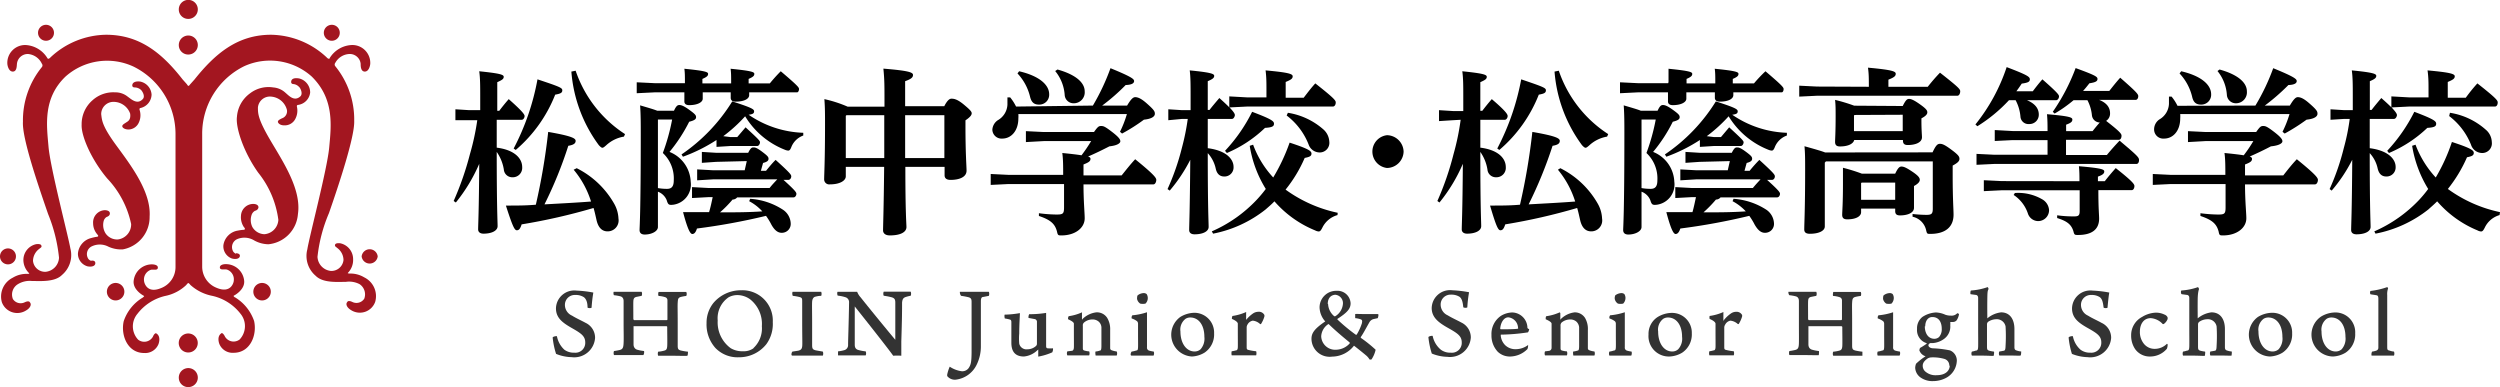 <svg xmlns="http://www.w3.org/2000/svg" viewBox="0 0 228.75 35.42"><defs><style>.cls-1{fill:#a31620;}.cls-2{fill:#333;}</style></defs><g id="レイヤー_2" data-name="レイヤー 2"><g id="レイヤー_1-2" data-name="レイヤー 1"><path class="cls-1" d="M33.09,23.46a.74.74,0,0,1,1.47,0,.74.74,0,0,1-1.47,0Z"/><path class="cls-1" d="M23.18,26.69a.8.8,0,1,1,.8.8.8.8,0,0,1-.8-.8Z"/><path class="cls-1" d="M16.36,34.56a.87.87,0,1,1,.86.86.86.86,0,0,1-.86-.86Z"/><path class="cls-1" d="M16.36,31.29a.87.87,0,0,1,1.73,0,.87.87,0,1,1-1.73,0Z"/><path class="cls-1" d="M16.36,4.13a.87.87,0,1,1,.86.86.86.86,0,0,1-.86-.86Z"/><path class="cls-1" d="M16.36.87a.87.87,0,1,1,.86.86.86.86,0,0,1-.86-.86Z"/><path class="cls-1" d="M29.63,3a.73.73,0,1,1,.73.73A.73.73,0,0,1,29.63,3Z"/><path class="cls-1" d="M0,23.46a.73.73,0,1,1,.73.73A.73.73,0,0,1,0,23.46Z"/><path class="cls-1" d="M9.78,26.69a.8.8,0,1,1,.8.8.8.8,0,0,1-.8-.8Z"/><path class="cls-1" d="M3.48,3a.73.73,0,1,1,.73.73A.73.73,0,0,1,3.48,3Z"/><path class="cls-1" d="M21.6,23.17s.34,0,.35.22-.26.39-.74.26a1.19,1.19,0,0,1-.77-1.21,1.58,1.58,0,0,1,1.32-1.34,4,4,0,0,1,.5-.07s.12,0,.14-.05,0-.13-.07-.18a1.61,1.61,0,0,1-.28-1.07,1.13,1.13,0,0,1,1.16-1.07s.42,0,.44.3c0,0,0,.25-.32.33a.67.67,0,0,0-.3.35,1.46,1.46,0,0,0,.06,1.13,1.32,1.32,0,0,0,1.1.66,1.39,1.39,0,0,0,1.28-1.31,8.66,8.66,0,0,0-1.85-4.33c-1.31-1.84-2.07-4.08-1.94-5.1a2.91,2.91,0,0,1,1.2-2.15A2.77,2.77,0,0,1,25,8a1.84,1.84,0,0,1,1.11.48c.31.26.81.85,1.37.34.27-.25,0-.78-.12-.87a.81.81,0,0,0-.53-.26s-.24,0-.18-.27.39-.3.73-.24a1.32,1.32,0,0,1,1,1.29,1.29,1.29,0,0,1-1.11,1.13s-.14,0-.1.17A1.62,1.62,0,0,1,27,10.92a1.08,1.08,0,0,1-1,.55c-.41,0-.6-.24-.57-.36s.19-.19.36-.28a.68.68,0,0,0,.46-.79,1.62,1.62,0,0,0-1.44-1.2,1.1,1.1,0,0,0-1.21,1c0,.55,0,1.06,1.14,3s2.86,4.49,2.52,6.75a3,3,0,0,1-2.7,2.76A2.76,2.76,0,0,1,23.26,22a1.71,1.71,0,0,0-1.58-.11.8.8,0,0,0-.4,1,.52.52,0,0,0,.32.33Z"/><path class="cls-1" d="M8.35,23.85s.34-.06.37.19-.23.42-.71.33a1.2,1.2,0,0,1-.88-1.15,1.59,1.59,0,0,1,1.22-1.44,3.49,3.49,0,0,1,.49-.11s.11,0,.14-.06-.06-.13-.09-.18a1.55,1.55,0,0,1-.37-1A1.12,1.12,0,0,1,9.6,19.23s.42,0,.45.26c0,0,.06.25-.29.36a.62.62,0,0,0-.27.36,1.45,1.45,0,0,0,.16,1.13,1.28,1.28,0,0,0,1.14.57A1.39,1.39,0,0,0,12,20.5a8.63,8.63,0,0,0-2.19-4.17c-1.45-1.72-2.39-3.89-2.34-4.92a2.89,2.89,0,0,1,1-2.24,2.83,2.83,0,0,1,2.07-.72,1.77,1.77,0,0,1,1.14.39c.33.23.88.78,1.39.22.25-.27-.08-.77-.19-.85A.88.88,0,0,0,12.3,8s-.24,0-.19-.25.36-.33.7-.29a1.3,1.3,0,0,1,1.06,1.2,1.3,1.3,0,0,1-1,1.22s-.14,0-.1.17a1.57,1.57,0,0,1-.07,1.17,1.06,1.06,0,0,1-.92.63c-.41,0-.61-.19-.59-.32s.17-.2.33-.31.47-.22.39-.82a1.61,1.61,0,0,0-1.53-1.08,1.12,1.12,0,0,0-1.12,1.13c.07.55.06,1.05,1.37,2.84s3.21,4.25,3.06,6.53a3,3,0,0,1-2.46,3,2.8,2.8,0,0,1-1.31-.25,1.7,1.7,0,0,0-1.58,0,.79.79,0,0,0-.32,1,.49.49,0,0,0,.34.3Z"/><path class="cls-1" d="M17.14,7.75l-.43-.48c-1.85-2.37-3.9-4.09-7-4.09a7.57,7.57,0,0,0-5.1,2.08.34.34,0,0,1-.19.12c-.06,0-.09-.07-.09-.07a2.48,2.48,0,0,0-2-1.19A1.63,1.63,0,0,0,.67,5.8c0,.18.12.75.5.75s.36-.53.38-.71a1,1,0,0,1,1-.9,1.54,1.54,0,0,1,1.28.89.24.24,0,0,1,0,.31,7.72,7.72,0,0,0-1.73,5C2,12.62,3.51,17,4.4,19.58a14.42,14.42,0,0,1,1,4,1.36,1.36,0,0,1-1.22,1.29,1.11,1.11,0,0,1-1.16-1,1.39,1.39,0,0,1,.56-1.09c.1-.09.23-.15.22-.23s0-.26-.48-.21a1.48,1.48,0,0,0-1.18,1.45A1.69,1.69,0,0,0,2.67,25c.05.07-.19.06-.19.06a2.39,2.39,0,0,0-1.31.35,1.92,1.92,0,0,0-1,2.24,1.5,1.5,0,0,0,2.21.76c.36-.2.55-.54.35-.75,0,0-.06-.19-.47,0a.84.84,0,0,1-1.08-.3A1.11,1.11,0,0,1,1.64,26a2.06,2.06,0,0,1,1.27-.29c.75,0,2.1.12,2.76-.55a2.38,2.38,0,0,0,.77-2.42c-.21-1.2-1.83-7.35-2-9.31S3.91,9,6,7a5.72,5.72,0,0,1,6.21-.91,6.88,6.88,0,0,1,3.85,6.19V24.41a2.06,2.06,0,0,1-1.32,1.95c-1.29.54-1.55-.48-1.56-.66a.94.94,0,0,1,.59-1c.21-.09.63.09.67-.18s-.32-.32-.48-.33a1.68,1.68,0,0,0-1.73,1.51c-.09.8.85,1.32.85,1.32s.11.06.11.08-.08.09-.13.13a4,4,0,0,0-1.74,2.16c-.29,1.28.35,2.91,1.87,2.91a1.31,1.31,0,0,0,1.31-.81s.29-.73-.23-1c0,0-.15,0-.28.32a.91.91,0,0,1-1.35.27,1.78,1.78,0,0,1-.07-2.36,4.5,4.5,0,0,1,2.54-1.64,3.91,3.91,0,0,0,1.93-1s.13-.18.19-.18.19.17.19.17a4.17,4.17,0,0,0,2,1A4.5,4.5,0,0,1,22,28.7a1.78,1.78,0,0,1-.07,2.36.91.91,0,0,1-1.35-.27c-.13-.28-.28-.32-.28-.32-.52.29-.23,1-.23,1a1.31,1.31,0,0,0,1.31.81c1.52,0,2.16-1.63,1.87-2.91a4.08,4.08,0,0,0-1.74-2.16c-.05,0-.14-.11-.14-.13s.12-.08.12-.08.94-.52.85-1.32a1.68,1.68,0,0,0-1.73-1.51c-.16,0-.53.07-.49.33s.48.09.68.18a.94.94,0,0,1,.59,1c0,.18-.27,1.2-1.56.66a2.08,2.08,0,0,1-1.33-1.95V12.24a6.88,6.88,0,0,1,3.86-6.19A5.72,5.72,0,0,1,28.52,7c2.11,2.07,1.78,4.56,1.6,6.51s-1.81,8.11-2,9.31a2.38,2.38,0,0,0,.77,2.42c.66.67,2,.55,2.76.55A2.06,2.06,0,0,1,32.9,26a1.12,1.12,0,0,1,.43,1.33.85.85,0,0,1-1.09.3c-.4-.19-.46,0-.46,0-.2.21,0,.55.35.75a1.49,1.49,0,0,0,2.2-.76,1.91,1.91,0,0,0-1-2.24,2.45,2.45,0,0,0-1.32-.35s-.23,0-.18-.06a1.69,1.69,0,0,0,.48-1.26,1.48,1.48,0,0,0-1.18-1.45c-.48-.05-.48.13-.48.21s.12.14.22.23a1.39,1.39,0,0,1,.56,1.09,1.11,1.11,0,0,1-1.16,1,1.36,1.36,0,0,1-1.22-1.29,14,14,0,0,1,1.05-4c.89-2.55,2.37-7,2.31-8.44a7.72,7.72,0,0,0-1.73-5,.24.24,0,0,1,0-.31A1.54,1.54,0,0,1,32,4.94a1,1,0,0,1,1,.9c0,.18,0,.71.38.71s.5-.57.5-.75a1.64,1.64,0,0,0-1.71-1.68,2.5,2.5,0,0,0-2,1.19s0,.07-.08.07a.34.34,0,0,1-.19-.12,7.6,7.6,0,0,0-5.1-2.08c-3.06,0-5.11,1.72-7,4.09l-.43.48s-.07.11-.12.11-.13-.11-.13-.11Z"/><path d="M42.94,11,41.67,11v-1l1.27.08h1V8.89c0-1,0-1.73-.09-2.37,1.93.2,2.24.31,2.24.51s-.15.29-.59.49v2.62h.18c.26-.34.51-.66.87-1.07C47.87,10.24,48,10.49,48,10.62s-.1.34-.26.34H45.45l0,2.55c1.66.21,2.33,1,2.33,1.78a.86.86,0,0,1-.89.93.77.77,0,0,1-.79-.72,3.91,3.91,0,0,0-.65-1.6c0,5.18.08,6.35.08,6.79s-.57.69-1.29.69c-.31,0-.49-.15-.49-.39,0-.44.07-1.56.1-6a15.19,15.19,0,0,1-2.14,3.54l-.2-.14A27.45,27.45,0,0,0,43,14.1,22.43,22.43,0,0,0,43.67,11Zm9.83,4.39a8.11,8.11,0,0,1,3.41,3.22A3,3,0,0,1,56.59,20a1,1,0,0,1-1,1.17c-.46,0-.83-.29-1-1-.09-.39-.17-.78-.28-1.14a54.6,54.6,0,0,1-6.58,1.5c-.12.37-.23.54-.44.54s-.39-.36-1-2.26c1,0,1.86,0,2.74-.08a58,58,0,0,0,1.13-6.66c2.19.38,2.51.59,2.51.82s-.18.37-.67.45a37.63,37.63,0,0,1-2.18,5.36c1.42-.08,2.84-.15,4.26-.26a8.43,8.43,0,0,0-1.59-2.91ZM47,13.59a22.15,22.15,0,0,0,2.18-6.33c2.05.68,2.27.78,2.27,1s-.13.31-.65.4a12.81,12.81,0,0,1-3.61,5.06ZM57.09,12.5a3.13,3.13,0,0,0-1.63.8c-.16.14-.26.22-.34.22s-.18-.08-.33-.24a13,13,0,0,1-2.51-6.73l.39-.08a11.18,11.18,0,0,0,4.52,5.8Z"/><path d="M62.67,7.5c0-.52,0-.83-.05-1.21,2,.2,2.17.31,2.17.47s-.08.27-.52.46v.41H66.9V7.5c0-.52,0-.83-.05-1.21,2,.2,2.17.31,2.17.47s-.08.27-.52.46v.41h1.94a14.54,14.54,0,0,1,1-1.11c1.6,1.36,1.67,1.49,1.67,1.63s-.07.3-.18.3H68.55v.26c0,.32-.43.59-1.25.59-.31,0-.44-.15-.44-.35s0-.29,0-.5H64.3c0,.23,0,.42,0,.58,0,.33-.49.59-1.24.59-.31,0-.44-.14-.44-.34s0-.44,0-.83H59.89l-1.63.08v-1l1.63.08h2.78Zm-1,2.63c.21-.46.34-.52.49-.52s.37.05.91.44.62.5.62.67-.11.29-.63.42a14.5,14.5,0,0,1-1.8,2.76,3.07,3.07,0,0,1,1.94,2.73,1.87,1.87,0,0,1-1.58,2.1c-.43.05-.49,0-.62-.42a1.38,1.38,0,0,0-.8-.77v3.23c0,.4-.59.69-1.21.69-.29,0-.47-.13-.47-.41s.11-1.47.11-8.8c0-.9,0-1.78-.06-2.61.78.23,1.27.37,1.56.49Zm-1.47.81v6.27a4.89,4.89,0,0,0,.83.07c.41,0,.62-.2.62-.78a3.19,3.19,0,0,0-1-2.5,18.73,18.73,0,0,0,.85-3.06Zm6.61,1.6h.65l.76-.89c1.19,1.09,1.32,1.24,1.32,1.37s-.1.34-.26.34H66.83l-1.27.08v-.63a14.91,14.91,0,0,1-3.07,1.53l-.13-.21A16.08,16.08,0,0,0,67,9.28c1.84.59,2,.72,2,.91s-.13.26-.5.31a9.36,9.36,0,0,0,5,1.65l0,.25a1.85,1.85,0,0,0-1.07,1c-.1.26-.17.38-.31.38a.94.94,0,0,1-.31-.08,7.44,7.44,0,0,1-3.63-3.06,13.68,13.68,0,0,1-2,1.82Zm-1.29,2.27-1.3.09v-1l1.3.08h2.94c.21-.43.33-.49.47-.49s.28,0,.8.39.59.49.59.65-.11.28-.5.38l-.2.72h.47c.3-.36.53-.66.88-1,1.36,1.23,1.43,1.36,1.43,1.51s-.1.32-.27.32h-.44c1.11,1,1.18,1.15,1.18,1.28s-.1.32-.26.32H67.45a.54.54,0,0,1-.42.2,10.57,10.57,0,0,1-1.15,1.17c1.29,0,2.58,0,3.87-.09a4.33,4.33,0,0,0-1.2-.93l.09-.22a6.25,6.25,0,0,1,3,1,1.58,1.58,0,0,1,.71,1.24.81.81,0,0,1-.84.87c-.37,0-.67-.28-.93-.75a5.83,5.83,0,0,0-.49-.8,58.16,58.16,0,0,1-6.32,1.16c-.11.37-.26.5-.42.5s-.39-.26-.85-2l2.38,0c.14-.45.23-.91.33-1.37h-.42l-1.47.08v-1l1.47.08h5.63c.24-.31.47-.54.7-.79H65.26l-1.47.09v-1l1.47.08h2.88l.19-.84Z"/><path d="M86.4,9.72c.26-.51.47-.69.65-.69s.49,0,1.13.53.73.67.73.81-.11.33-.57.64v.52c0,2.52.1,3.73.1,4.08,0,.61-.69.85-1.47.85-.33,0-.54-.13-.54-.42v-.77H82.84c0,4.2.1,5.23.1,5.5,0,.49-.58.77-1.52.77-.36,0-.59-.15-.62-.42,0-.51.06-1.86.1-5.85H77.39v.87c0,.36-.49.73-1.46.73a.46.46,0,0,1-.52-.46c0-.4.08-1.78.08-5,0-.92,0-1.6-.06-2.34a11.47,11.47,0,0,1,2.13.69h3.37V9.13c0-1.25,0-1.86-.1-2.85,2.33.19,2.71.34,2.71.58s-.2.38-.72.57V9.72Zm-5.49,4.74c0-1.31,0-2.62,0-3.92H77.45l-.06.06v3.86Zm1.91-3.92c0,1.3,0,2.61,0,3.92h3.59V10.54Z"/><path d="M92.28,16.84l-1.63.08v-1l1.63.08h5c0-.75,0-1.43-.08-2,.83.08,1.4.15,1.76.21a14.12,14.12,0,0,0,.88-1.3H95.5L93.87,13V12l1.63.08h4.6c.35-.49.44-.55.64-.55s.31,0,1,.53.77.72.77.87-.23.38-1,.46c-.56.29-1.29.65-1.95.93.17.06.22.13.22.21,0,.23-.17.33-.64.52v1h3.49c.38-.47.79-1,1.24-1.48,1.75,1.42,1.93,1.71,1.93,1.89s-.1.41-.26.41h-6.4c0,1.52.11,2.63.11,3.1,0,.9-.89,1.57-2.12,1.57-.29,0-.34,0-.41-.33-.18-.72-.58-1.09-1.66-1.45l0-.25a13,13,0,0,0,1.61.12c.59,0,.69-.07.69-.65V16.84ZM100,9.66a20.15,20.15,0,0,0,1.61-3.42c2,.82,2.16,1,2.16,1.18s-.18.34-.77.36a18.32,18.32,0,0,1-2.15,1.88h2.28c.36-.61.56-.77.74-.77s.47.06,1,.52c.73.64.8.78.8,1s-.23.46-1,.54a16.54,16.54,0,0,1-2,1.27l-.19-.16a10.09,10.09,0,0,0,.63-1.62H93.18a2.56,2.56,0,0,1,0,.39c0,1.16-.67,1.85-1.47,1.85a.84.84,0,0,1-.91-.82A1.13,1.13,0,0,1,91.3,11a1.73,1.73,0,0,0,.88-1.42c0-.23,0-.44,0-.67l.25,0a4.3,4.3,0,0,1,.54.84ZM93.25,6.52C95.06,6.94,96,7.74,96,8.63a.9.9,0,0,1-.95.94c-.52,0-.7-.32-.8-.72A4.7,4.7,0,0,0,93.1,6.72Zm3.51-.16c1.69.47,2.49,1.21,2.49,2a1,1,0,0,1-1,1.09.81.81,0,0,1-.83-.75,3.87,3.87,0,0,0-.87-2.2Z"/><path d="M108.17,10.88,106.9,11V10l1.27.08h.77V8.81c0-1,0-1.73-.08-2.37,1.93.19,2.24.31,2.24.5s-.15.3-.59.49v2.63h.16c.26-.34.51-.63.9-1.09.41.36.7.64.91.85v-1l1.61.09h1.79V8.19c0-.58,0-1.13-.08-1.75,2.09.19,2.48.32,2.48.54s-.16.32-.64.52V8.94h1.65c.33-.43.66-.87,1.06-1.31,1.78,1.4,1.87,1.57,1.87,1.75s-.09.37-.27.37h-7.86l-1.59.08c.46.48.49.62.49.71s-.1.34-.26.34h-2.22l0,2.68c1.78.23,2.36,1.06,2.36,1.71a.83.83,0,0,1-.85.88c-.4,0-.67-.23-.78-.72a3.07,3.07,0,0,0-.73-1.42c0,5.15.08,6.31.08,6.75s-.57.68-1.29.68c-.31,0-.49-.14-.49-.39,0-.46.06-1.62.1-6.43a14.43,14.43,0,0,1-1.88,2.82l-.2-.14a21.75,21.75,0,0,0,1.31-3.76,21.24,21.24,0,0,0,.54-2.66Zm14.21,8.8A2.2,2.2,0,0,0,121,20.82c-.13.26-.21.36-.34.36a.83.83,0,0,1-.33-.1,9.9,9.9,0,0,1-3.72-2.66c-.24.26-.52.49-.8.74A11.17,11.17,0,0,1,111,21.38l-.12-.21a12.5,12.5,0,0,0,4.1-2.88,11.39,11.39,0,0,0,.84-1,10.64,10.64,0,0,1-1.47-3.95l.31-.1a8.94,8.94,0,0,0,1.84,3A17.19,17.19,0,0,0,118,13.05c1.74.57,2,.77,2,1s-.16.31-.62.4a12.5,12.5,0,0,1-1.75,2.9,12.53,12.53,0,0,0,4.77,2.12ZM112.09,13.8a14.83,14.83,0,0,0,2.48-3.57c1.8.68,2,.86,2,1.09s-.15.34-.82.38A11.52,11.52,0,0,1,112.26,14Zm5.75-3.48a6.41,6.41,0,0,1,3.27,1.54,1.59,1.59,0,0,1,.52,1.09.88.88,0,0,1-.9,1,1.08,1.08,0,0,1-1-.75,6.14,6.14,0,0,0-2-2.63Z"/><path d="M128.43,13.87a1.54,1.54,0,0,1-1.52,1.5,1.51,1.51,0,0,1,0-3A1.55,1.55,0,0,1,128.43,13.87Z"/><path d="M132.94,11l-1.27.08v-1l1.27.08h.95V8.89c0-1,0-1.73-.09-2.37,1.93.2,2.24.31,2.24.51s-.15.29-.59.49v2.62h.18c.26-.34.51-.66.87-1.07,1.37,1.17,1.45,1.42,1.45,1.55s-.1.34-.26.34h-2.24l0,2.55c1.67.21,2.33,1,2.33,1.78a.86.86,0,0,1-.89.93.77.77,0,0,1-.79-.72,3.91,3.91,0,0,0-.65-1.6c0,5.18.08,6.35.08,6.79s-.57.69-1.29.69c-.31,0-.49-.15-.49-.39,0-.44.07-1.56.1-6a14.85,14.85,0,0,1-2.14,3.54l-.19-.14A26.43,26.43,0,0,0,133,14.1a22.43,22.43,0,0,0,.65-3.14Zm9.83,4.39a8.11,8.11,0,0,1,3.41,3.22,3,3,0,0,1,.41,1.39,1,1,0,0,1-1,1.17c-.46,0-.83-.29-1-1-.09-.39-.17-.78-.28-1.14a54.6,54.6,0,0,1-6.58,1.5c-.12.37-.23.54-.44.54s-.39-.36-.95-2.26c.95,0,1.86,0,2.74-.08a58,58,0,0,0,1.13-6.66c2.19.38,2.51.59,2.51.82s-.17.37-.66.45a38.89,38.89,0,0,1-2.19,5.36c1.42-.08,2.84-.15,4.26-.26a8.59,8.59,0,0,0-1.58-2.91ZM137,13.59a22.45,22.45,0,0,0,2.19-6.33c2,.68,2.26.78,2.26,1s-.13.31-.65.4a12.81,12.81,0,0,1-3.61,5.06Zm10.05-1.09a3.17,3.17,0,0,0-1.63.8c-.16.14-.26.22-.34.22s-.18-.08-.33-.24a13,13,0,0,1-2.51-6.73l.39-.08a11.18,11.18,0,0,0,4.52,5.8Z"/><path d="M152.67,7.5c0-.52,0-.83,0-1.21,2,.2,2.17.31,2.17.47s-.08.27-.52.46v.41h2.63V7.5c0-.52,0-.83-.05-1.21,2,.2,2.17.31,2.17.47s-.08.27-.52.46v.41h1.94a13,13,0,0,1,1.05-1.11c1.6,1.36,1.66,1.49,1.66,1.63s-.06.3-.18.3h-4.42v.26c0,.32-.43.59-1.24.59-.31,0-.45-.15-.45-.35s0-.29,0-.5H154.3c0,.23,0,.42,0,.58,0,.33-.49.59-1.24.59-.31,0-.44-.14-.44-.34s0-.44,0-.83h-2.76l-1.63.08v-1l1.63.08h2.78Zm-1,2.63c.21-.46.34-.52.49-.52s.37.05.91.44.62.5.62.67-.11.29-.63.42a14,14,0,0,1-1.8,2.76,3.07,3.07,0,0,1,1.94,2.73,1.87,1.87,0,0,1-1.58,2.1c-.42.05-.49,0-.62-.42a1.38,1.38,0,0,0-.8-.77v3.23c0,.4-.59.69-1.21.69-.29,0-.47-.13-.47-.41s.11-1.47.11-8.8c0-.9,0-1.78-.06-2.61.78.23,1.27.37,1.56.49Zm-1.47.81v6.27a5,5,0,0,0,.83.07c.41,0,.62-.2.62-.78a3.19,3.19,0,0,0-1-2.5,18.73,18.73,0,0,0,.85-3.06Zm6.61,1.6h.66l.75-.89c1.19,1.09,1.32,1.24,1.32,1.37s-.1.34-.26.34h-2.47l-1.27.08v-.63a14.66,14.66,0,0,1-3.07,1.53l-.13-.21A16.08,16.08,0,0,0,157,9.28c1.84.59,2,.72,2,.91s-.13.26-.5.31a9.36,9.36,0,0,0,5,1.65v.25a1.87,1.87,0,0,0-1.08,1c-.1.26-.17.38-.31.38a.94.94,0,0,1-.31-.08,7.48,7.48,0,0,1-3.63-3.06,13.68,13.68,0,0,1-2,1.82Zm-1.29,2.27-1.3.09v-1l1.3.08h2.94c.21-.43.33-.49.47-.49s.28,0,.81.39.58.49.58.65-.11.28-.5.38l-.2.72h.47a13.51,13.51,0,0,1,.89-1c1.35,1.23,1.42,1.36,1.42,1.51s-.1.32-.27.32h-.44c1.11,1,1.18,1.15,1.18,1.28s-.1.32-.26.32h-5.18a.54.54,0,0,1-.42.2,11.44,11.44,0,0,1-1.14,1.17c1.29,0,2.57,0,3.87-.09a4.53,4.53,0,0,0-1.21-.93l.09-.22a6.33,6.33,0,0,1,3,1,1.59,1.59,0,0,1,.7,1.24.81.81,0,0,1-.84.87c-.37,0-.66-.28-.93-.75a5.83,5.83,0,0,0-.49-.8,58,58,0,0,1-6.31,1.16c-.12.37-.27.5-.43.5s-.39-.26-.85-2l2.39,0c.13-.45.22-.91.32-1.37h-.42l-1.47.08v-1l1.47.08h5.63c.25-.31.47-.54.7-.79h-5.88l-1.46.09v-1l1.46.08h2.88l.19-.84Z"/><path d="M171,7.94c0-.72,0-1.18-.08-1.75,2.17.2,2.54.33,2.54.56s-.18.34-.67.54v.65h3.6a16.66,16.66,0,0,1,1.12-1.29c1.64,1.29,1.85,1.5,1.85,1.7s-.1.41-.26.41H166.26l-1.63.08v-1l1.63.08Zm5.83,6c.32-.69.47-.78.68-.78s.43.08,1.06.55.72.62.72.83-.19.38-.62.61v.89c0,2.16.08,3.14.08,3.6,0,1.17-.8,1.76-2.12,1.76-.29,0-.31,0-.39-.34A1.62,1.62,0,0,0,175,19.83l0-.25a12.16,12.16,0,0,0,1.26.08c.47,0,.59-.09.59-.57V14.77h-9.78l-.1.11v5.84c0,.41-.56.67-1.37.67-.35,0-.51-.13-.51-.39,0-.57.08-1.88.08-5.42,0-1,0-1.55-.06-2.2,1,.28,1.56.44,1.89.57ZM174.1,9.7c.26-.52.39-.65.57-.65s.42.08,1,.49.68.57.68.74-.14.34-.54.55V11c0,.93.05,1.34.05,1.56,0,.48-.6.71-1.3.71-.28,0-.44-.1-.44-.4v-.06h-4.46c-.07.31-.49.59-1.31.59-.29,0-.44-.12-.44-.41s.05-.87.05-2.35c0-.69,0-1-.05-1.5a16,16,0,0,1,1.75.53Zm-.69,6.19c.25-.52.39-.65.57-.65s.39.06,1,.47.68.59.68.75-.14.35-.53.56v.19c0,1.1,0,1.57,0,1.8,0,.51-.67.7-1.28.7-.28,0-.44-.1-.44-.39v-.23h-3.12v.33c0,.34-.41.65-1.27.65-.3,0-.46-.11-.46-.41s.07-1,.07-2.8c0-.69,0-1,0-1.51a16,16,0,0,1,1.73.54Zm-3.72-5.37-.05.05V12h4.46v-1.5Zm.65,6.19-.05.05v1.52h3.12V16.71Z"/><path d="M183.82,9.17a14,14,0,0,1-2.89,2.38l-.18-.16a16.78,16.78,0,0,0,2.86-5.25c1.94.74,2.12.89,2.12,1.12s-.18.31-.74.39c-.16.24-.32.47-.49.7H186c.26-.34.53-.7.88-1.09,1.39,1.22,1.52,1.42,1.52,1.56s-.1.35-.27.35h-2.66c.74.31,1.08.76,1.08,1.32a.85.85,0,0,1-.88.86.73.73,0,0,1-.8-.7,3.93,3.93,0,0,0-.44-1.48ZM191.47,12c.22-.28.43-.54.66-.79a.74.74,0,0,1-.72-.67A3.76,3.76,0,0,0,191,9.17h-1.27A12.13,12.13,0,0,1,188,10.39l-.17-.16a18.09,18.09,0,0,0,2.09-4c1.87.68,2,.8,2,1s-.18.31-.74.39c-.18.23-.37.47-.58.7H193c.31-.39.63-.8,1-1.21,1.44,1.26,1.65,1.5,1.65,1.68s-.08.35-.25.35h-3.33c.7.27,1,.71,1,1.22a.79.79,0,0,1-.36.7c1.29,1,1.41,1.19,1.41,1.36s-.07.37-.25.37h-4.83v1.39h3.74c.36-.44.7-.82,1.16-1.31,1.68,1.41,1.78,1.54,1.78,1.78s-.12.35-.23.35h-13l-1.64.08v-1l1.64.08h4.86V12.82h-3.2l-1.63.08v-1l1.63.09h3.2c0-.56,0-1-.05-1.54,2.12.18,2.32.3,2.32.49s-.11.3-.57.47V12Zm-1.2,4.58c0-.54,0-.88-.05-1.37,2.14.18,2.32.3,2.32.48s-.13.31-.58.47v.42h.63c.32-.42.63-.78,1-1.2,1.52,1.2,1.71,1.47,1.71,1.64s-.08.38-.26.38H192c0,1.68.07,2.25.07,2.6,0,1-.67,1.5-1.93,1.5-.29,0-.34,0-.42-.33-.2-.67-.64-.95-1.49-1.22l0-.25a10.63,10.63,0,0,0,1.57.1c.39,0,.49-.1.49-.49V17.41h-7.14l-1.63.08v-1l1.63.08Zm-5.91,1.08a4.37,4.37,0,0,1,2.49.57,1.23,1.23,0,0,1,.64,1,1,1,0,0,1-1,1,1,1,0,0,1-.93-.67,3.27,3.27,0,0,0-1.31-1.72Z"/><path d="M198.62,16.84l-1.64.08v-1l1.64.08h5c0-.75,0-1.43-.08-2,.83.08,1.4.15,1.76.21a12.36,12.36,0,0,0,.88-1.3h-4.39L200.2,13V12l1.63.08h4.61c.34-.49.44-.55.63-.55s.31,0,1,.53.77.72.77.87-.23.38-1.05.46c-.55.29-1.29.65-1.94.93.16.06.21.13.21.21,0,.23-.16.33-.64.52v1h3.5c.37-.47.78-1,1.24-1.48,1.75,1.42,1.93,1.71,1.93,1.89s-.1.41-.27.41h-6.4c0,1.52.12,2.63.12,3.1,0,.9-.9,1.57-2.12,1.57-.3,0-.35,0-.41-.33-.18-.72-.59-1.09-1.67-1.45l0-.25a13.31,13.31,0,0,0,1.62.12c.58,0,.68-.07.68-.65V16.84Zm7.75-7.18A19.46,19.46,0,0,0,208,6.24c2,.82,2.15,1,2.15,1.18s-.18.34-.76.36a19.27,19.27,0,0,1-2.16,1.88h2.29c.36-.61.55-.77.73-.77s.47.06,1,.52c.74.64.8.78.8,1s-.23.46-1,.54a18.19,18.19,0,0,1-2,1.27l-.2-.16a10.12,10.12,0,0,0,.64-1.62h-10a2.58,2.58,0,0,1,0,.39c0,1.16-.67,1.85-1.47,1.85a.84.84,0,0,1-.92-.82,1.11,1.11,0,0,1,.48-.93,1.73,1.73,0,0,0,.88-1.42c0-.23,0-.44,0-.67l.24,0a4.3,4.3,0,0,1,.54.84Zm-6.79-3.14c1.81.42,2.74,1.22,2.74,2.11a.9.9,0,0,1-.94.94c-.53,0-.71-.32-.8-.72a4.71,4.71,0,0,0-1.15-2.13Zm3.51-.16c1.7.47,2.5,1.21,2.5,2a1,1,0,0,1-1,1.09.82.82,0,0,1-.83-.75,3.86,3.86,0,0,0-.86-2.2Z"/><path d="M214.51,10.88l-1.27.08V10l1.27.08h.77V8.81c0-1,0-1.73-.09-2.37,1.93.19,2.24.31,2.24.5s-.15.3-.59.49v2.63H217c.26-.34.5-.63.89-1.09.41.36.71.64.92.85v-1l1.6.09h1.8V8.19c0-.58,0-1.13-.09-1.75,2.09.19,2.49.32,2.49.54s-.17.32-.64.52V8.94h1.65a14.87,14.87,0,0,1,1.06-1.31c1.78,1.4,1.86,1.57,1.86,1.75s-.08.37-.26.37h-7.87l-1.58.08c.45.48.49.62.49.71s-.1.34-.27.34h-2.22l0,2.68c1.78.23,2.37,1.06,2.37,1.71a.83.83,0,0,1-.85.88c-.41,0-.67-.23-.79-.72a3,3,0,0,0-.73-1.42c0,5.15.08,6.31.08,6.75s-.57.68-1.29.68c-.31,0-.49-.14-.49-.39,0-.46.07-1.62.1-6.43a14,14,0,0,1-1.88,2.82l-.19-.14a21.71,21.71,0,0,0,1.3-3.76,19.58,19.58,0,0,0,.54-2.66Zm14.2,8.8a2.15,2.15,0,0,0-1.35,1.14c-.13.26-.21.36-.34.36a.79.79,0,0,1-.33-.1A9.82,9.82,0,0,1,223,18.42c-.25.26-.53.49-.8.74a11.21,11.21,0,0,1-4.84,2.22l-.11-.21a12.61,12.61,0,0,0,4.1-2.88,11.29,11.29,0,0,0,.83-1,10.82,10.82,0,0,1-1.47-3.95l.31-.1a9.13,9.13,0,0,0,1.85,3,16.58,16.58,0,0,0,1.48-3.25c1.75.57,2,.77,2,1s-.17.31-.62.4a12.86,12.86,0,0,1-1.75,2.9,12.46,12.46,0,0,0,4.77,2.12ZM218.43,13.8a15.11,15.11,0,0,0,2.48-3.57c1.8.68,2,.86,2,1.09s-.14.34-.81.38A11.57,11.57,0,0,1,218.59,14Zm5.74-3.48a6.41,6.41,0,0,1,3.27,1.54A1.54,1.54,0,0,1,228,13a.88.88,0,0,1-.9,1,1.08,1.08,0,0,1-1-.75,6.14,6.14,0,0,0-2-2.63Z"/><path class="cls-2" d="M51.64,32a1.46,1.46,0,0,0,.91.27.9.9,0,0,0,1-.93c0-.58-.36-.83-1.22-1.32s-1.46-.93-1.46-1.81a1.68,1.68,0,0,1,1.89-1.62,10.38,10.38,0,0,1,1.53.18,13.71,13.71,0,0,0-.16,1.37c0,.07-.32.07-.37,0,0-.49-.13-.79-.34-.95a1.37,1.37,0,0,0-.79-.2.9.9,0,0,0-.94.89,1.07,1.07,0,0,0,.65,1c.38.24.9.47,1.24.66a1.51,1.51,0,0,1,.87,1.38,1.91,1.91,0,0,1-2.15,1.76,4,4,0,0,1-1.42-.3,7.25,7.25,0,0,1-.31-1.49c0-.09.34-.16.39-.12A2.25,2.25,0,0,0,51.64,32Z"/><path class="cls-2" d="M56.15,26.7c.19,0,.63,0,1.26,0s1.05,0,1.3,0a.47.47,0,0,1,0,.37l-.5.1c-.19.06-.25.15-.26.42s0,.65,0,1.59a.14.14,0,0,0,.07.11h1.51l1.48,0s.06,0,.06-.07c0-.49,0-1.38,0-1.73a.29.29,0,0,0-.18-.29,2.38,2.38,0,0,0-.62-.12c-.07-.05-.05-.32,0-.37.23,0,.76,0,1.26,0s1.12,0,1.26,0a.4.4,0,0,1,0,.37,3.61,3.61,0,0,0-.53.1c-.22.08-.23.21-.25.51s0,.74,0,1.82c0,.83,0,1.82,0,2.14s.09.36.28.42a5.16,5.16,0,0,0,.66.11s0,.34-.06.37-.89,0-1.41,0-1,0-1.26,0a.58.58,0,0,1,0-.37,2.81,2.81,0,0,0,.6-.11c.16-.05.21-.15.23-.39s0-1.17,0-1.76c0,0,0-.07-.07-.07H59.5c-.73,0-1.44,0-1.53,0s0,0,0,0c0,.52,0,1.48,0,1.67s.09.41.34.48.34.08.62.12a.53.53,0,0,1-.06.37c-.1,0-.6,0-1.34,0s-1.17,0-1.35,0a.52.52,0,0,1,0-.37,5.43,5.43,0,0,0,.54-.1c.26-.07.32-.21.34-.64s0-1,0-1.83,0-1.82,0-2-.06-.36-.27-.43a4.21,4.21,0,0,0-.62-.11A.47.47,0,0,1,56.15,26.7Z"/><path class="cls-2" d="M65.47,31.85a3.21,3.21,0,0,1-.82-2.28,2.88,2.88,0,0,1,.63-1.85,3.28,3.28,0,0,1,2.52-1.16,2.78,2.78,0,0,1,2.91,2.92,3.14,3.14,0,0,1-.58,2,3.17,3.17,0,0,1-2.51,1.21A2.81,2.81,0,0,1,65.47,31.85Zm3.47,0a2.46,2.46,0,0,0,.77-2,2.87,2.87,0,0,0-1.07-2.46A2,2,0,0,0,67.46,27a1.68,1.68,0,0,0-.79.2,2.32,2.32,0,0,0-1,2.13,2.92,2.92,0,0,0,1.19,2.53,2.06,2.06,0,0,0,1.11.28A1.55,1.55,0,0,0,68.94,31.87Z"/><path class="cls-2" d="M72.52,26.7c.18,0,.79,0,1.28,0s1.09,0,1.34,0a.52.52,0,0,1,0,.37c-.25,0-.42.05-.55.08s-.26.17-.28.45,0,1.07,0,1.9,0,1.74,0,2.07.05.42.35.49l.63.11a.53.53,0,0,1,0,.37c-.21,0-.88,0-1.37,0s-1.24,0-1.41,0-.06-.34,0-.37l.52-.08c.3-.07.34-.2.37-.39s0-.82,0-2.35c0-.79,0-1.32,0-1.76,0-.25,0-.35-.24-.41a4.48,4.48,0,0,0-.62-.11A.52.52,0,0,1,72.52,26.7Z"/><path class="cls-2" d="M76.63,26.7c.29,0,.78,0,1.37,0h.43a1.59,1.59,0,0,0,.32.51c.91,1.15,2.67,3.29,3.17,3.88,0,0,0,0,0,0,0-1.31,0-2.7,0-3.41,0-.29-.08-.42-.38-.49a5.93,5.93,0,0,0-.68-.13.48.48,0,0,1,0-.37c.23,0,.68,0,1.37,0l1.1,0a.52.52,0,0,1,0,.37,3.48,3.48,0,0,0-.44.11c-.26.08-.32.23-.35.51,0,.72,0,1.36-.07,3.56,0,.44,0,1,0,1.31a4.54,4.54,0,0,0-.74,0c-.53-.75-2.84-3.66-3.52-4.51,0,0,0,0,0,0,0,1,0,3,0,3.5,0,.3.12.44.39.5a4,4,0,0,0,.61.11.47.47,0,0,1,0,.37c-.26,0-.69,0-1.26,0s-1.06,0-1.27,0c0,0,0-.33,0-.37a3.4,3.4,0,0,0,.57-.11.47.47,0,0,0,.35-.48c0-.53.06-1.9.09-3.88a.47.47,0,0,0-.29-.47,3.35,3.35,0,0,0-.75-.16A.48.48,0,0,1,76.63,26.7Z"/><path class="cls-2" d="M87.83,26.7c.27,0,.62,0,1.44,0,.57,0,.93,0,1.21,0a.52.52,0,0,1,0,.37l-.51.1c-.16,0-.21.13-.22.36,0,.4,0,3.27,0,4.11a3.79,3.79,0,0,1-.39,1.74,2.44,2.44,0,0,1-1.91,1.36.89.89,0,0,1-.78-.33,1.13,1.13,0,0,1,0-.15,3.69,3.69,0,0,1,.23-.71,2.57,2.57,0,0,0,1.11.42.73.73,0,0,0,.59-.25c.25-.33.29-.64.3-1.45,0-1.19,0-4.13,0-4.59,0-.25,0-.42-.31-.49a6.57,6.57,0,0,0-.65-.12A.52.52,0,0,1,87.83,26.7Z"/><path class="cls-2" d="M91.92,28.79a8.8,8.8,0,0,0,1.4-.14c0,.3-.06,1-.06,1.86a5.25,5.25,0,0,0,0,.94.68.68,0,0,0,.76.51,1.16,1.16,0,0,0,.77-.3.28.28,0,0,0,.09-.18c0-.09,0-.3,0-2a.26.26,0,0,0-.18-.28l-.59-.11a.61.61,0,0,1,.06-.34,9.53,9.53,0,0,0,1.55-.12c0,.15,0,.36,0,.68l0,2.31c0,.12,0,.24.14.25a2.72,2.72,0,0,0,.49,0,.67.67,0,0,1-.07.37,5.49,5.49,0,0,1-1.28.39s0-.06,0-.1,0-.37,0-.5,0,0-.06,0a2.05,2.05,0,0,1-1.25.59c-.94,0-1.15-.63-1.15-1.26,0-.46,0-1.45,0-1.84,0-.14,0-.26-.17-.29a3.41,3.41,0,0,0-.43-.09A.78.78,0,0,1,91.92,28.79Z"/><path class="cls-2" d="M98.06,32.1c.13,0,.19-.13.2-.29s0-.92,0-1.52v-.67c0-.13-.21-.26-.53-.41a.39.39,0,0,1,.06-.28A4.43,4.43,0,0,0,99,28.58a.11.11,0,0,1,0,.08s0,.37,0,.52.05,0,.06,0a2.18,2.18,0,0,1,1.25-.6,1.11,1.11,0,0,1,1,.51,2,2,0,0,1,.27,1.12c0,.55,0,1.39,0,1.68a.28.28,0,0,0,.07.13,1.88,1.88,0,0,0,.53.14.48.48,0,0,1,0,.37c-.13,0-.45,0-1,0s-.69,0-.93,0c0,0-.06-.32,0-.37a1.3,1.3,0,0,0,.38-.08c.12,0,.15-.12.15-.45,0-.62,0-1.33,0-1.69a.76.76,0,0,0-.26-.52.85.85,0,0,0-.57-.19,1.18,1.18,0,0,0-.76.28.34.34,0,0,0-.11.3c0,.64,0,1.57,0,2,0,.17,0,.24.2.28a1.78,1.78,0,0,0,.38.06.49.49,0,0,1,0,.37c-.14,0-.42,0-1,0s-.87,0-1,0a.47.47,0,0,1,0-.37Z"/><path class="cls-2" d="M105.55,32.54c-.17,0-.4,0-1,0-.42,0-.82,0-1,0s-.06-.33,0-.37a2.37,2.37,0,0,0,.42-.1c.14,0,.15-.11.16-.29s0-.74,0-1.24v-.93a.33.33,0,0,0-.08-.21,1.54,1.54,0,0,0-.5-.26.34.34,0,0,1,.06-.29,5.74,5.74,0,0,0,1.34-.28v1.69c0,.52,0,1.11,0,1.51a.28.28,0,0,0,.19.31,3.06,3.06,0,0,0,.43.09A.49.49,0,0,1,105.55,32.54Zm-.74-4.76a1.1,1.1,0,0,1-.48,0,.68.68,0,0,1-.29-.43c0-.05,0-.28.06-.33a.92.92,0,0,1,.52-.2.4.4,0,0,1,.3.09.67.67,0,0,1,.1.31A.7.7,0,0,1,104.81,27.78Z"/><path class="cls-2" d="M111.09,30.51a2,2,0,0,1-.88,1.76,2.44,2.44,0,0,1-1.15.35A2,2,0,0,1,108,29a2.57,2.57,0,0,1,1.28-.38A1.81,1.81,0,0,1,111.09,30.51Zm-2.61-1.34a1.24,1.24,0,0,0-.47,1.16c0,1.12.57,1.83,1.29,1.83a.81.81,0,0,0,.55-.2,1.46,1.46,0,0,0,.35-1.14c0-1.1-.54-1.77-1.29-1.77A.8.8,0,0,0,108.48,29.17Z"/><path class="cls-2" d="M115.69,28.82a.35.35,0,0,1,0,.15,2.72,2.72,0,0,1-.31.68.08.08,0,0,1-.08,0,1.16,1.16,0,0,0-.67-.31.69.69,0,0,0-.49.37.5.5,0,0,0-.07.25c0,.73,0,1.6,0,1.78s0,.25.21.29a4.51,4.51,0,0,0,.66.11.68.68,0,0,1,0,.37l-1.24,0-1,0a.77.77,0,0,1,0-.37,2.45,2.45,0,0,0,.39-.08c.11,0,.16-.1.17-.27s0-.89,0-1.49c0-.31,0-.58,0-.68s-.12-.26-.54-.44a.52.52,0,0,1,.05-.27,4.61,4.61,0,0,0,1.25-.36.07.07,0,0,1,0,.06c0,.08,0,.48,0,.66a0,0,0,0,0,0,0,3,3,0,0,1,.62-.58.86.86,0,0,1,.48-.16A.56.56,0,0,1,115.69,28.82Z"/><path class="cls-2" d="M123.58,27.75c0,.49-.29.84-1.21,1.43a0,0,0,0,0,0,.05,15.91,15.91,0,0,0,1.69,1.4s.06,0,.07,0a4.74,4.74,0,0,0,.49-1.07c0-.09.08-.27-.11-.34a2.08,2.08,0,0,0-.51-.11s0-.34,0-.37.57,0,1,0c.62,0,.94,0,1.07,0s0,.34,0,.37l-.41.09a.62.62,0,0,0-.35.27c-.35.61-.58,1.07-.8,1.37,0,0,0,.07,0,.07A12,12,0,0,1,125.87,32a2.55,2.55,0,0,1-.38.89.37.37,0,0,1-.18,0,1.37,1.37,0,0,0-.3-.36c-.36-.3-.72-.59-1.12-.9,0,0,0,0,0,0a2.56,2.56,0,0,1-2,1A1.66,1.66,0,0,1,120,31c0-.5.24-.9,1.26-1.59,0,0,0,0,0,0a2,2,0,0,1-.52-1.28,1.52,1.52,0,0,1,1.55-1.52A1.2,1.2,0,0,1,123.58,27.75Zm-2.06,1.92a1.42,1.42,0,0,0-.63,1.11A1.28,1.28,0,0,0,122.27,32a1.73,1.73,0,0,0,1.23-.58s0-.06,0-.08c-.64-.52-1.35-1.12-1.93-1.69Zm0-1.86a1.54,1.54,0,0,0,.57,1.13h.08a1.46,1.46,0,0,0,.71-1.16.77.77,0,0,0-.71-.81C121.79,27,121.49,27.26,121.49,27.81Z"/><path class="cls-2" d="M131.84,32a1.44,1.44,0,0,0,.91.27.9.9,0,0,0,1-.93c0-.58-.36-.83-1.23-1.32S131,29.06,131,28.18a1.68,1.68,0,0,1,1.89-1.62,10.56,10.56,0,0,1,1.53.18,11.28,11.28,0,0,0-.16,1.37c0,.07-.32.07-.37,0-.05-.49-.13-.79-.34-.95a1.39,1.39,0,0,0-.79-.2.9.9,0,0,0-.94.89,1.08,1.08,0,0,0,.64,1c.39.24.91.47,1.25.66a1.51,1.51,0,0,1,.87,1.38,1.91,1.91,0,0,1-2.15,1.76,4,4,0,0,1-1.42-.3,7.25,7.25,0,0,1-.31-1.49c0-.09.33-.16.39-.12A2.19,2.19,0,0,0,131.84,32Z"/><path class="cls-2" d="M139.82,31.61a.84.84,0,0,1-.06.33,2.28,2.28,0,0,1-1.53.68,1.6,1.6,0,0,1-1.18-.43,2.16,2.16,0,0,1-.58-1.54,2,2,0,0,1,.85-1.74,2.08,2.08,0,0,1,1.06-.32A1.43,1.43,0,0,1,139.76,30a.21.21,0,0,0,.16.11.67.67,0,0,1-.11.3,17.84,17.84,0,0,1-2.49.21s0,.06,0,.1a1.41,1.41,0,0,0,.41.87,1.35,1.35,0,0,0,1,.36,1.87,1.87,0,0,0,1.1-.39A.29.29,0,0,1,139.82,31.61Zm-2.55-1.55a.07.07,0,0,0,.07.07c.33,0,1.38,0,1.56-.06a.1.1,0,0,0,0-.09,1,1,0,0,0-.85-.94C137.64,29,137.32,29.47,137.27,30.06Z"/><path class="cls-2" d="M141.76,32.1a.28.28,0,0,0,.21-.29c0-.26,0-.92,0-1.52v-.67c0-.13-.21-.26-.54-.41,0-.08,0-.26.07-.28a4.36,4.36,0,0,0,1.21-.35.12.12,0,0,1,.06.08s0,.37,0,.52.05,0,.06,0a2.16,2.16,0,0,1,1.25-.6,1.11,1.11,0,0,1,.95.51,2,2,0,0,1,.26,1.12c0,.55,0,1.39,0,1.68a.28.28,0,0,0,.07.13,1.72,1.72,0,0,0,.53.14.48.48,0,0,1,0,.37c-.13,0-.46,0-1,0s-.69,0-.93,0c0,0-.06-.32,0-.37a1.49,1.49,0,0,0,.38-.08c.12,0,.15-.12.15-.45,0-.62,0-1.33,0-1.69a.81.81,0,0,0-.26-.52.85.85,0,0,0-.57-.19,1.23,1.23,0,0,0-.77.28.37.37,0,0,0-.1.3c0,.64,0,1.57,0,2,0,.17,0,.24.2.28a1.78,1.78,0,0,0,.38.06.49.49,0,0,1,0,.37c-.14,0-.42,0-1,0-.39,0-.87,0-1,0a.47.47,0,0,1,0-.37Z"/><path class="cls-2" d="M149.26,32.54c-.18,0-.4,0-1,0-.42,0-.81,0-1,0a.48.48,0,0,1,0-.37,2,2,0,0,0,.42-.1c.14,0,.16-.11.17-.29s0-.74,0-1.24v-.93a.33.33,0,0,0-.08-.21,1.65,1.65,0,0,0-.5-.26.31.31,0,0,1,.06-.29,5.84,5.84,0,0,0,1.34-.28v1.69c0,.52,0,1.11,0,1.51a.28.28,0,0,0,.19.31,2.76,2.76,0,0,0,.43.09A.54.54,0,0,1,149.26,32.54Zm-.74-4.76a1.11,1.11,0,0,1-.48,0,.65.65,0,0,1-.29-.43.64.64,0,0,1,.05-.33,1,1,0,0,1,.53-.2.42.42,0,0,1,.3.09.67.67,0,0,1,.1.31A.74.74,0,0,1,148.52,27.78Z"/><path class="cls-2" d="M154.8,30.51a2,2,0,0,1-.88,1.76,2.44,2.44,0,0,1-1.15.35,1.86,1.86,0,0,1-1.93-2,1.83,1.83,0,0,1,.83-1.61,2.54,2.54,0,0,1,1.28-.38A1.81,1.81,0,0,1,154.8,30.51Zm-2.61-1.34a1.24,1.24,0,0,0-.47,1.16c0,1.12.56,1.83,1.28,1.83a.78.78,0,0,0,.55-.2,1.42,1.42,0,0,0,.36-1.14c0-1.1-.54-1.77-1.29-1.77A.8.8,0,0,0,152.19,29.17Z"/><path class="cls-2" d="M159.4,28.82a.35.35,0,0,1,0,.15,2.72,2.72,0,0,1-.31.68s-.07,0-.08,0a1.18,1.18,0,0,0-.68-.31.69.69,0,0,0-.48.37.49.49,0,0,0-.08.25c0,.73,0,1.6,0,1.78s0,.25.21.29a4.51,4.51,0,0,0,.66.11.6.6,0,0,1,0,.37l-1.23,0-1,0a.59.59,0,0,1,0-.37,2.12,2.12,0,0,0,.38-.08c.12,0,.17-.1.18-.27s0-.89,0-1.49c0-.31,0-.58,0-.68s-.12-.26-.54-.44a.67.67,0,0,1,0-.27,4.58,4.58,0,0,0,1.26-.36.19.19,0,0,1,0,.06c0,.08,0,.48,0,.66s.05,0,.06,0a3,3,0,0,1,.62-.58.84.84,0,0,1,.48-.16A.57.57,0,0,1,159.4,28.82Z"/><path class="cls-2" d="M163.64,26.7c.18,0,.62,0,1.26,0s1,0,1.29,0a.47.47,0,0,1,0,.37l-.5.1c-.19.06-.24.15-.25.42s0,.65,0,1.59a.15.15,0,0,0,.06.11H167l1.47,0a.08.08,0,0,0,.07-.07c0-.49,0-1.38,0-1.73a.3.3,0,0,0-.19-.29,2.37,2.37,0,0,0-.61-.12c-.07-.05,0-.32,0-.37.23,0,.75,0,1.26,0s1.12,0,1.26,0a.47.47,0,0,1,0,.37,3.53,3.53,0,0,0-.54.1c-.21.08-.23.21-.25.51s0,.74,0,1.82c0,.83,0,1.82,0,2.14s.09.36.28.42a5.5,5.5,0,0,0,.66.11s0,.34,0,.37c-.23,0-.9,0-1.41,0s-1,0-1.26,0a.47.47,0,0,1,0-.37,2.94,2.94,0,0,0,.6-.11c.15-.05.21-.15.23-.39s0-1.17,0-1.76a.09.09,0,0,0-.08-.07H167c-.73,0-1.45,0-1.53,0s0,0,0,0c0,.52,0,1.48,0,1.67s.08.41.34.48.33.08.61.12c.05,0,0,.34,0,.37s-.6,0-1.35,0-1.17,0-1.34,0a.52.52,0,0,1,0-.37,5.43,5.43,0,0,0,.54-.1c.26-.07.32-.21.33-.64s0-1,0-1.83,0-1.82,0-2-.05-.36-.27-.43a4,4,0,0,0-.61-.11A.47.47,0,0,1,163.64,26.7Z"/><path class="cls-2" d="M173.81,32.54c-.18,0-.4,0-1,0-.42,0-.82,0-1,0a.48.48,0,0,1,0-.37,2,2,0,0,0,.42-.1c.14,0,.16-.11.17-.29s0-.74,0-1.24v-.93a.33.33,0,0,0-.08-.21,1.65,1.65,0,0,0-.5-.26.34.34,0,0,1,.06-.29,5.74,5.74,0,0,0,1.34-.28v1.69c0,.52,0,1.11,0,1.51a.28.28,0,0,0,.19.31,3.06,3.06,0,0,0,.43.09A.49.49,0,0,1,173.81,32.54Zm-.74-4.76a1.11,1.11,0,0,1-.48,0,.68.68,0,0,1-.29-.43c0-.05,0-.28.06-.33a.92.92,0,0,1,.52-.2.4.4,0,0,1,.3.09.67.67,0,0,1,.1.31A.74.74,0,0,1,173.07,27.78Z"/><path class="cls-2" d="M178,28.8a1.54,1.54,0,0,0,.52.08.69.69,0,0,0,.57-.22.27.27,0,0,1,.16.08,1.38,1.38,0,0,1-.22.57.44.44,0,0,1-.37.15h-.21a0,0,0,0,0,0,0,1.81,1.81,0,0,1,0,.31,1.39,1.39,0,0,1-.57,1.24,2,2,0,0,1-1,.38l-.23,0c-.06,0-.2.09-.2.21s.16.26.4.27a9.37,9.37,0,0,1,1.57.19,1,1,0,0,1,.63.93A1.85,1.85,0,0,1,178,34.61a2.52,2.52,0,0,1-1.11.26,1.86,1.86,0,0,1-1.2-.36,1.15,1.15,0,0,1-.45-.85,1.12,1.12,0,0,1,.08-.38,5.52,5.52,0,0,1,.87-.68v0a.87.87,0,0,1-.57-.55,1.05,1.05,0,0,1,.06-.21,6.92,6.92,0,0,0,.61-.39,0,0,0,0,0,0-.05,1.24,1.24,0,0,1-.88-1.3A1.32,1.32,0,0,1,175.9,29a2.5,2.5,0,0,1,1.23-.41A2.3,2.3,0,0,1,178,28.8Zm.36,4.66a.62.62,0,0,0-.45-.62,3.79,3.79,0,0,0-1.16-.14.8.8,0,0,0-.34.08c-.34.23-.48.44-.48.68a.69.69,0,0,0,.28.57,1.41,1.41,0,0,0,1,.3C178.05,34.33,178.4,33.88,178.4,33.46Zm-2.24-3.6c0,.55.25,1.14.89,1.14a.64.64,0,0,0,.41-.16,1.06,1.06,0,0,0,.25-.75c0-.55-.22-1.08-.86-1.08C176.45,29,176.16,29.32,176.16,29.86Z"/><path class="cls-2" d="M180.35,26.58a5.68,5.68,0,0,0,1.52-.31.27.27,0,0,1,.08.18c-.09.18-.1.26-.11.92s0,1.53,0,1.76c0,0,0,0,0,0a2.39,2.39,0,0,1,1.26-.55c.79,0,1.22.61,1.22,1.53,0,.53,0,1.26,0,1.68,0,.18.09.25.17.27a1.67,1.67,0,0,0,.45.1s0,.34-.06.37-.54,0-1,0-.82,0-.94,0a.44.44,0,0,1,0-.37,2.81,2.81,0,0,0,.35-.06c.18,0,.21-.13.22-.47a14.77,14.77,0,0,0,0-1.76.82.82,0,0,0-.87-.66,1.38,1.38,0,0,0-.72.23.31.31,0,0,0-.11.22c0,.65,0,1.72,0,2s0,.38.24.44a3.36,3.36,0,0,0,.38.07c.07,0,0,.32,0,.37s-.47,0-1,0-.84,0-1,0a.4.4,0,0,1,0-.37,1.88,1.88,0,0,0,.35-.09c.18,0,.21-.12.22-.36s0-1.3,0-1.51c0-2.1,0-2.58,0-2.94,0-.14-.05-.24-.17-.28l-.52-.07C180.27,26.88,180.29,26.6,180.35,26.58Z"/><path class="cls-2" d="M190.37,32a1.43,1.43,0,0,0,.9.27.91.91,0,0,0,1-.93c0-.58-.36-.83-1.23-1.32s-1.45-.93-1.45-1.81a1.68,1.68,0,0,1,1.89-1.62,10.21,10.21,0,0,1,1.52.18c-.06.31-.12.92-.16,1.37,0,.07-.31.07-.36,0-.06-.49-.13-.79-.35-.95a1.34,1.34,0,0,0-.78-.2.9.9,0,0,0-.94.89,1.08,1.08,0,0,0,.64,1c.38.24.91.47,1.24.66a1.5,1.5,0,0,1,.88,1.38A1.92,1.92,0,0,1,191,32.68a4.1,4.1,0,0,1-1.42-.3,7.33,7.33,0,0,1-.3-1.49c0-.09.33-.16.39-.12A2.19,2.19,0,0,0,190.37,32Z"/><path class="cls-2" d="M196.78,32.62a1.64,1.64,0,0,1-1.41-.67,2.2,2.2,0,0,1-.37-1.28A1.88,1.88,0,0,1,196,29a2.6,2.6,0,0,1,1.21-.39,1.75,1.75,0,0,1,.83.17.49.49,0,0,1,.29.25.39.39,0,0,1,0,.18,1,1,0,0,1-.35.44s-.08,0-.09,0a1.65,1.65,0,0,0-1.09-.54c-.71,0-1,.62-1,1.23a1.7,1.7,0,0,0,.37,1.12,1.25,1.25,0,0,0,1,.46,1.57,1.57,0,0,0,1.1-.46s.07,0,.07.09a1.09,1.09,0,0,1-.07.36A2,2,0,0,1,196.78,32.62Z"/><path class="cls-2" d="M199.6,26.58a5.68,5.68,0,0,0,1.52-.31s.1.14.09.18-.11.26-.12.92,0,1.53,0,1.76c0,0,0,0,0,0a2.42,2.42,0,0,1,1.26-.55c.8,0,1.23.61,1.23,1.53,0,.53,0,1.26,0,1.68,0,.18.09.25.16.27a1.67,1.67,0,0,0,.45.1c.05,0,0,.34,0,.37s-.55,0-1,0-.82,0-.94,0a.44.44,0,0,1,0-.37,3.37,3.37,0,0,0,.36-.06c.17,0,.2-.13.21-.47a14.77,14.77,0,0,0,0-1.76.81.81,0,0,0-.87-.66,1.33,1.33,0,0,0-.71.23.29.29,0,0,0-.12.22c0,.65,0,1.72,0,2s0,.38.25.44a3,3,0,0,0,.38.07c.06,0,0,.32,0,.37s-.47,0-1,0-.84,0-1,0a.48.48,0,0,1,0-.37,2,2,0,0,0,.36-.09c.17,0,.2-.12.21-.36s0-1.3,0-1.51c0-2.1,0-2.58,0-2.94,0-.14-.05-.24-.17-.28l-.52-.07C199.53,26.88,199.54,26.6,199.6,26.58Z"/><path class="cls-2" d="M209.73,30.51a2,2,0,0,1-.88,1.76,2.44,2.44,0,0,1-1.15.35A2,2,0,0,1,206.6,29a2.57,2.57,0,0,1,1.28-.38A1.81,1.81,0,0,1,209.73,30.51Zm-2.61-1.34a1.24,1.24,0,0,0-.47,1.16c0,1.12.57,1.83,1.29,1.83a.81.81,0,0,0,.55-.2,1.46,1.46,0,0,0,.35-1.14c0-1.1-.54-1.77-1.29-1.77A.82.82,0,0,0,207.12,29.17Z"/><path class="cls-2" d="M215.5,30.51a2,2,0,0,1-.88,1.76,2.44,2.44,0,0,1-1.15.35,2,2,0,0,1-1.1-3.65,2.57,2.57,0,0,1,1.28-.38A1.81,1.81,0,0,1,215.5,30.51Zm-2.61-1.34a1.24,1.24,0,0,0-.47,1.16c0,1.12.57,1.83,1.29,1.83a.81.81,0,0,0,.55-.2,1.46,1.46,0,0,0,.35-1.14c0-1.1-.54-1.77-1.29-1.77A.82.82,0,0,0,212.89,29.17Z"/><path class="cls-2" d="M217.05,32.17a1.63,1.63,0,0,0,.41-.1.27.27,0,0,0,.16-.25c0-.23,0-.86,0-2.43,0-.68,0-1.74,0-2.05,0-.08,0-.29-.15-.32s-.31-.05-.57-.09a.31.31,0,0,1,0-.31,6.8,6.8,0,0,0,1.53-.35.2.2,0,0,1,.08.12,1.53,1.53,0,0,0-.08.61c0,.47,0,1.57,0,2.39,0,1.43,0,2,0,2.29s0,.36.22.4a1.6,1.6,0,0,0,.4.09.53.53,0,0,1,0,.37c-.22,0-.47,0-1.05,0-.37,0-.84,0-1,0A.53.53,0,0,1,217.05,32.17Z"/></g></g></svg>
